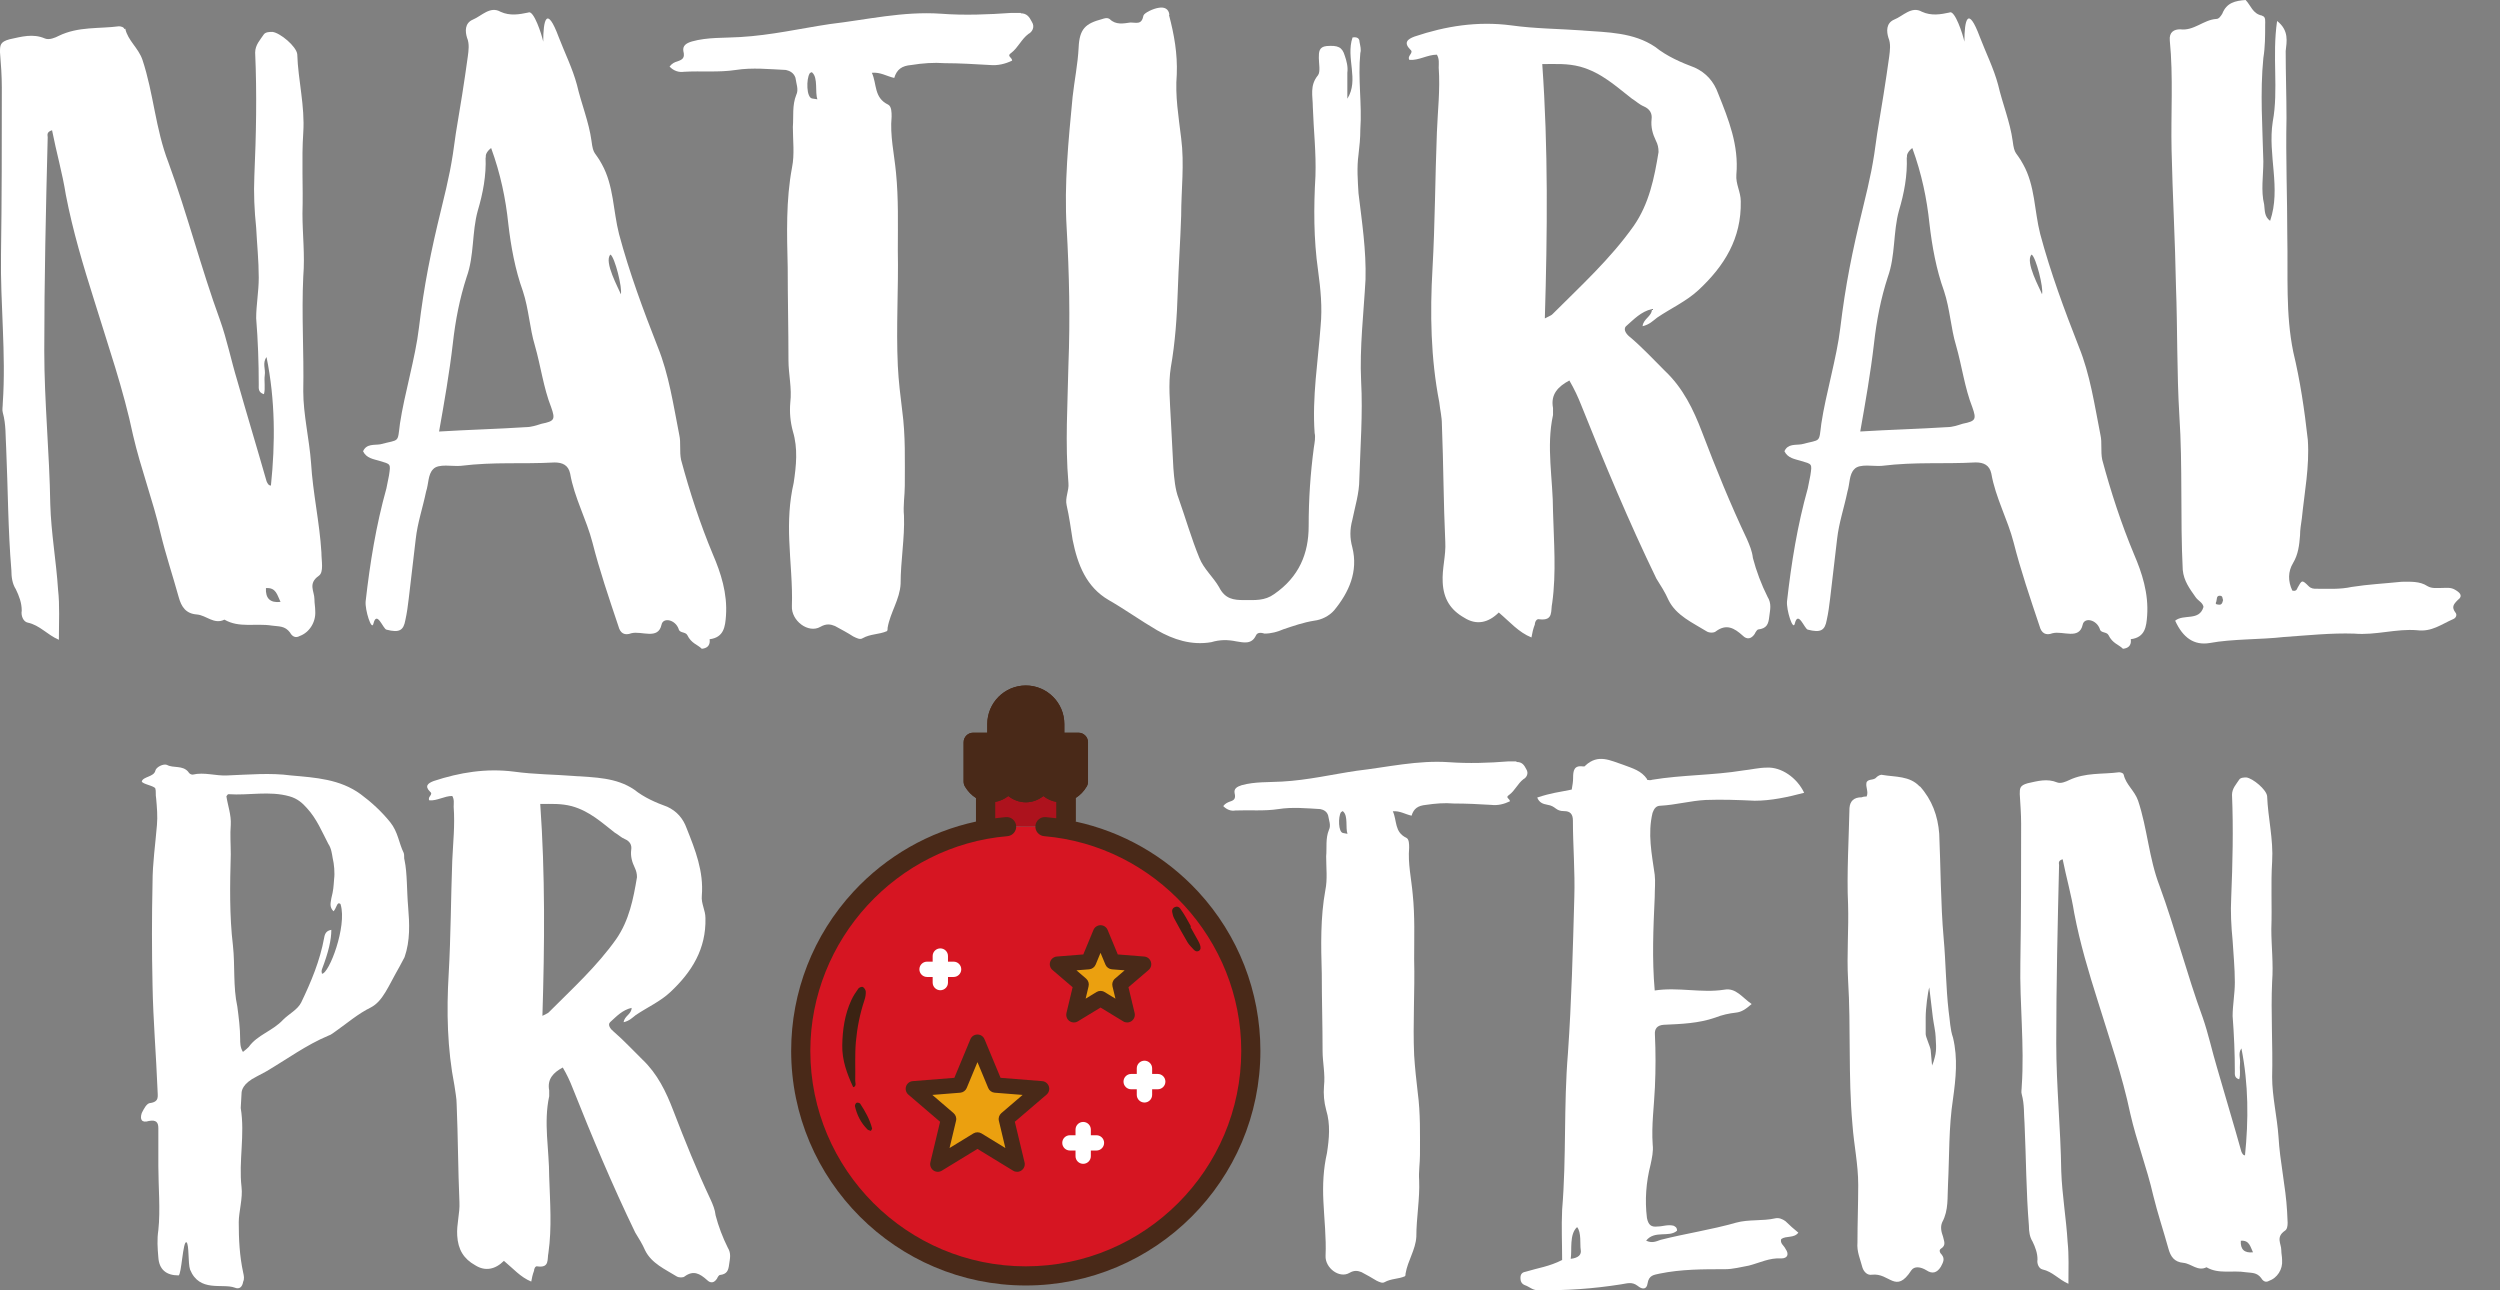 <svg width="62" height="32" viewBox="0 0 62 32" fill="none" xmlns="http://www.w3.org/2000/svg">
<rect x="0" y="0" width="62" height="32" fill="#808080" stroke="none"/>
<path d="M3.107 0.712C3.172 1.009 3.429 1.182 3.533 1.484C3.81 2.315 3.854 3.196 4.176 4.027C4.646 5.308 4.987 6.654 5.457 7.94C5.631 8.43 5.734 8.945 5.883 9.435C6.12 10.271 6.373 11.102 6.61 11.933C6.63 11.978 6.655 12.042 6.719 12.042C6.828 10.993 6.828 9.925 6.61 8.856C6.501 9.004 6.59 9.153 6.566 9.306C6.546 9.454 6.586 9.628 6.546 9.776C6.398 9.732 6.417 9.628 6.417 9.539C6.417 9.004 6.398 8.45 6.353 7.891C6.353 7.569 6.417 7.228 6.417 6.887C6.417 6.461 6.373 6.05 6.353 5.645C6.308 5.219 6.289 4.789 6.308 4.363C6.353 3.339 6.373 2.335 6.328 1.305C6.328 1.112 6.457 0.984 6.541 0.855C6.586 0.791 6.689 0.791 6.754 0.791C6.947 0.811 7.352 1.152 7.372 1.345C7.392 1.988 7.565 2.627 7.521 3.29C7.476 3.953 7.521 4.616 7.501 5.298C7.501 5.813 7.565 6.323 7.521 6.857C7.476 7.797 7.54 8.737 7.521 9.702C7.521 10.281 7.669 10.879 7.714 11.478C7.758 12.225 7.926 12.953 7.971 13.7C7.971 13.912 8.035 14.19 7.907 14.279C7.63 14.472 7.798 14.665 7.798 14.857C7.798 14.966 7.818 15.05 7.818 15.154C7.837 15.431 7.669 15.689 7.432 15.773C7.323 15.837 7.239 15.773 7.194 15.689C7.065 15.515 6.917 15.54 6.744 15.515C6.338 15.451 5.932 15.58 5.566 15.367C5.309 15.496 5.116 15.258 4.883 15.239C4.606 15.219 4.498 15.046 4.433 14.813C4.285 14.279 4.112 13.764 3.983 13.23C3.79 12.398 3.493 11.627 3.3 10.795C3.063 9.662 2.682 8.574 2.34 7.461C2.063 6.585 1.806 5.729 1.633 4.833C1.549 4.299 1.395 3.765 1.291 3.23C1.143 3.275 1.183 3.359 1.183 3.403C1.138 5.18 1.098 6.931 1.098 8.702C1.098 9.964 1.227 11.226 1.247 12.507C1.267 13.215 1.395 13.917 1.44 14.625C1.484 15.011 1.46 15.417 1.46 15.867C1.163 15.738 0.99 15.506 0.688 15.441C0.579 15.421 0.515 15.268 0.539 15.145C0.539 14.951 0.475 14.783 0.391 14.61C0.307 14.481 0.282 14.313 0.282 14.14C0.198 13.136 0.198 12.131 0.153 11.107C0.134 10.83 0.153 10.528 0.069 10.231C0.049 10.167 0.069 10.083 0.069 9.994C0.153 8.777 0.005 7.535 0.025 6.318C0.045 4.927 0.045 3.562 0.045 2.171C0.045 1.894 0.025 1.592 0 1.296C0 1.122 -2.21184e-07 1.038 0.237 0.974C0.534 0.91 0.816 0.826 1.113 0.954C1.222 0.999 1.371 0.934 1.455 0.89C1.944 0.652 2.459 0.717 2.949 0.652C2.993 0.652 3.078 0.672 3.078 0.717L3.107 0.712ZM6.957 14.927C6.872 14.754 6.848 14.566 6.595 14.585C6.582 14.843 6.703 14.956 6.957 14.927Z" fill="white"/>
<path d="M13.111 0.307C13.239 0.262 13.432 0.841 13.472 1.034C13.472 0.5 13.556 0.114 13.858 0.925C14.006 1.311 14.199 1.697 14.308 2.103C14.417 2.573 14.605 3.023 14.669 3.493C14.714 3.854 14.753 3.75 14.926 4.072C15.223 4.606 15.204 5.225 15.352 5.804C15.609 6.764 15.951 7.684 16.312 8.604C16.589 9.287 16.698 10.034 16.846 10.786C16.891 10.979 16.846 11.192 16.891 11.405C17.104 12.196 17.361 12.988 17.682 13.755C17.875 14.205 18.044 14.715 18.004 15.274C17.984 15.531 17.959 15.808 17.598 15.853C17.598 15.873 17.643 16.066 17.405 16.09C17.296 15.981 17.148 15.962 17.044 15.749C17 15.665 16.851 15.704 16.831 15.6C16.747 15.363 16.445 15.303 16.406 15.492C16.322 15.877 15.916 15.64 15.659 15.704C15.486 15.769 15.382 15.704 15.337 15.531C15.1 14.824 14.867 14.141 14.694 13.458C14.545 12.879 14.244 12.345 14.14 11.746C14.095 11.533 13.947 11.469 13.754 11.469C12.923 11.514 12.279 11.449 11.423 11.553C11.23 11.573 10.869 11.489 10.741 11.637C10.612 11.766 10.632 11.998 10.567 12.191C10.483 12.597 10.355 12.963 10.31 13.369L10.137 14.843C10.117 15.017 10.092 15.204 10.053 15.378C10.008 15.635 9.904 15.699 9.583 15.615C9.499 15.595 9.345 15.125 9.261 15.467C9.217 15.66 9.048 15.125 9.068 14.913C9.177 13.953 9.326 13.033 9.583 12.112L9.647 11.791C9.692 11.494 9.692 11.514 9.41 11.429C9.261 11.385 9.088 11.365 9.004 11.192C9.088 10.999 9.281 11.043 9.429 11.019C9.919 10.89 9.855 10.999 9.919 10.504C10.028 9.777 10.305 8.857 10.389 8.134C10.518 7.065 10.686 6.234 10.943 5.185C11.136 4.394 11.201 4.097 11.305 3.305C11.414 2.662 11.517 2.024 11.601 1.405C11.621 1.257 11.646 1.084 11.582 0.935C11.537 0.787 11.517 0.574 11.73 0.485C11.943 0.396 12.156 0.143 12.413 0.292C12.65 0.401 12.883 0.356 13.096 0.312L13.111 0.307ZM12.042 3.899C12.062 4.349 11.977 4.794 11.849 5.225C11.7 5.759 11.765 6.338 11.572 6.872C11.399 7.407 11.295 7.941 11.23 8.52C11.146 9.247 11.018 9.975 10.889 10.702C11.597 10.658 12.364 10.638 13.046 10.593C13.175 10.593 13.303 10.549 13.432 10.509C13.754 10.445 13.774 10.4 13.67 10.103C13.477 9.614 13.412 9.079 13.264 8.565C13.135 8.139 13.116 7.669 12.967 7.219C12.774 6.684 12.67 6.106 12.606 5.551C12.542 4.933 12.413 4.309 12.18 3.671C12.072 3.755 12.032 3.844 12.052 3.909L12.042 3.899ZM15.396 7.298C15.441 7.15 15.248 6.378 15.139 6.313C14.966 6.487 15.352 7.169 15.396 7.298Z" fill="white"/>
<path d="M25.314 0.33C25.462 0.33 25.526 0.414 25.591 0.543C25.675 0.672 25.591 0.8 25.507 0.84C25.333 0.968 25.249 1.181 25.081 1.31C24.952 1.394 25.101 1.419 25.101 1.503C24.928 1.587 24.74 1.631 24.547 1.612C24.186 1.592 23.8 1.567 23.433 1.567C23.156 1.547 22.879 1.567 22.602 1.612C22.365 1.631 22.241 1.721 22.177 1.933C21.984 1.889 21.835 1.785 21.622 1.805C21.751 2.082 21.667 2.423 22.028 2.596C22.112 2.641 22.112 2.789 22.112 2.893C22.068 3.363 22.177 3.813 22.221 4.284C22.285 4.927 22.266 5.565 22.266 6.208C22.285 7.168 22.221 8.108 22.266 9.073C22.285 9.459 22.33 9.82 22.375 10.186C22.459 10.805 22.439 11.428 22.439 12.047C22.439 12.284 22.394 12.536 22.419 12.794C22.439 13.348 22.335 13.907 22.335 14.481C22.315 14.867 22.078 15.188 22.013 15.569C22.013 15.614 22.013 15.634 21.994 15.653C21.801 15.738 21.588 15.718 21.395 15.827C21.331 15.871 21.247 15.827 21.157 15.782C21.029 15.698 20.861 15.609 20.707 15.525C20.598 15.48 20.494 15.461 20.346 15.545C20.049 15.718 19.619 15.396 19.639 15.03C19.658 14.496 19.594 13.942 19.574 13.407C19.554 12.917 19.574 12.447 19.683 11.977C19.747 11.552 19.792 11.121 19.663 10.696C19.599 10.458 19.579 10.226 19.599 9.988C19.643 9.627 19.554 9.281 19.554 8.939C19.554 8.168 19.535 7.401 19.535 6.629C19.515 5.798 19.49 4.961 19.643 4.15C19.708 3.828 19.663 3.487 19.663 3.146C19.683 2.888 19.643 2.611 19.747 2.354C19.812 2.225 19.747 2.077 19.727 1.928C19.683 1.8 19.579 1.755 19.49 1.735C19.084 1.716 18.659 1.671 18.248 1.735C17.823 1.8 17.392 1.755 16.967 1.78C16.838 1.8 16.709 1.76 16.605 1.651C16.67 1.567 16.734 1.542 16.798 1.523C16.927 1.478 16.991 1.439 16.947 1.265C16.927 1.137 17.011 1.072 17.16 1.028C17.546 0.919 17.971 0.944 18.357 0.919C19.129 0.874 19.851 0.706 20.579 0.597C21.499 0.489 22.394 0.276 23.334 0.34C23.913 0.385 24.512 0.36 25.086 0.32H25.323L25.314 0.33ZM20.079 1.824C19.995 1.953 19.995 2.423 20.143 2.443L20.272 2.463C20.207 2.29 20.292 1.928 20.143 1.8C20.143 1.78 20.099 1.8 20.079 1.819V1.824Z" fill="white"/>
<path d="M28.991 0.37C29.12 0.86 29.204 1.33 29.184 1.845C29.14 2.379 29.229 2.894 29.293 3.428C29.377 4.071 29.293 4.71 29.293 5.353C29.273 5.971 29.229 6.595 29.209 7.213C29.189 7.856 29.145 8.495 29.036 9.113C28.971 9.519 29.016 9.969 29.036 10.395L29.1 11.612C29.12 11.869 29.145 12.146 29.229 12.359C29.402 12.849 29.55 13.363 29.743 13.833C29.852 14.11 30.084 14.303 30.233 14.561C30.381 14.857 30.594 14.882 30.852 14.882C31.128 14.882 31.366 14.902 31.599 14.734C32.217 14.308 32.455 13.729 32.455 13.047C32.455 12.364 32.499 11.74 32.583 11.102C32.603 10.973 32.628 10.845 32.603 10.741C32.539 9.845 32.687 8.965 32.751 8.089C32.796 7.619 32.751 7.169 32.687 6.699C32.578 5.932 32.578 5.14 32.623 4.368C32.643 3.789 32.578 3.235 32.558 2.656C32.558 2.379 32.474 2.122 32.687 1.865C32.751 1.78 32.707 1.568 32.707 1.439C32.707 1.291 32.707 1.162 32.9 1.142C33.177 1.122 33.286 1.162 33.35 1.38C33.395 1.508 33.434 1.657 33.414 1.805V2.448C33.711 1.978 33.37 1.444 33.543 0.929C33.652 0.91 33.716 0.949 33.716 1.038C33.736 1.147 33.761 1.231 33.736 1.315C33.672 1.959 33.781 2.577 33.736 3.215C33.736 3.428 33.716 3.621 33.691 3.834C33.647 4.155 33.672 4.477 33.691 4.794C33.776 5.501 33.884 6.204 33.865 6.931C33.82 7.762 33.716 8.618 33.756 9.454C33.8 10.266 33.736 11.077 33.711 11.889C33.711 12.23 33.602 12.572 33.538 12.893C33.474 13.131 33.474 13.344 33.538 13.576C33.687 14.175 33.454 14.689 33.088 15.135C32.959 15.283 32.766 15.372 32.598 15.392C32.321 15.436 32.084 15.521 31.831 15.605C31.683 15.669 31.529 15.713 31.361 15.713C31.297 15.694 31.188 15.669 31.148 15.758C31.04 15.995 30.827 15.931 30.659 15.906C30.446 15.862 30.253 15.862 30.04 15.926C29.55 16.01 29.1 15.862 28.694 15.629C28.288 15.392 27.903 15.115 27.497 14.882C26.943 14.561 26.725 14.007 26.601 13.388C26.557 13.111 26.517 12.809 26.453 12.532C26.408 12.339 26.517 12.171 26.497 11.978C26.413 10.993 26.478 10.033 26.497 9.049C26.542 7.916 26.517 6.783 26.453 5.65C26.389 4.561 26.497 3.492 26.601 2.399C26.646 1.993 26.73 1.587 26.75 1.182C26.77 0.712 26.923 0.583 27.329 0.474C27.393 0.454 27.457 0.43 27.522 0.474C27.67 0.623 27.863 0.583 28.036 0.558C28.185 0.558 28.313 0.623 28.358 0.385C28.378 0.321 28.595 0.212 28.744 0.192C28.872 0.172 28.981 0.212 29.001 0.365L28.991 0.37Z" fill="white"/>
<path d="M39.252 0.757C39.87 0.802 40.514 0.802 41.048 1.163C41.345 1.401 41.691 1.549 42.033 1.678C42.31 1.806 42.503 2.019 42.611 2.321C42.869 2.964 43.126 3.602 43.062 4.33C43.042 4.567 43.171 4.755 43.171 4.993C43.19 5.913 42.765 6.596 42.122 7.194C41.825 7.471 41.439 7.645 41.097 7.877C40.989 7.961 40.904 8.05 40.736 8.09C40.756 7.897 40.969 7.852 40.969 7.664C40.692 7.729 40.519 7.922 40.326 8.09C40.242 8.174 40.345 8.303 40.434 8.367C40.736 8.624 41.013 8.921 41.29 9.198C41.741 9.624 41.998 10.158 42.211 10.717C42.552 11.613 42.918 12.513 43.324 13.369C43.388 13.518 43.453 13.666 43.472 13.839C43.556 14.161 43.685 14.502 43.834 14.799C43.942 14.972 43.898 15.121 43.878 15.289C43.858 15.482 43.814 15.586 43.601 15.611C43.581 15.611 43.537 15.675 43.517 15.72C43.433 15.848 43.324 15.868 43.22 15.764C43.007 15.571 42.814 15.467 42.557 15.655C42.513 15.7 42.384 15.7 42.32 15.655C41.978 15.442 41.572 15.269 41.38 14.883C41.295 14.69 41.187 14.522 41.078 14.349C40.395 12.939 39.796 11.504 39.217 10.054C39.133 9.841 39.044 9.649 38.92 9.436C38.643 9.584 38.45 9.777 38.515 10.119V10.292C38.342 11.083 38.515 11.875 38.515 12.687C38.535 13.434 38.599 14.206 38.495 14.953C38.45 15.146 38.539 15.403 38.173 15.358C38.109 15.338 38.064 15.423 38.064 15.487C38.02 15.596 38 15.7 37.98 15.809C37.659 15.68 37.446 15.423 37.169 15.19C36.912 15.447 36.615 15.512 36.313 15.319C35.971 15.126 35.798 14.849 35.779 14.443C35.759 14.101 35.863 13.78 35.843 13.438C35.798 12.479 35.798 11.494 35.759 10.529C35.759 10.336 35.714 10.168 35.694 9.975C35.482 8.887 35.462 7.773 35.526 6.66C35.59 5.527 35.59 4.414 35.635 3.281C35.655 2.746 35.719 2.232 35.68 1.678C35.68 1.569 35.699 1.465 35.635 1.356C35.398 1.356 35.185 1.504 34.952 1.485C34.888 1.376 35.081 1.311 34.972 1.227C34.804 1.054 34.908 0.97 35.081 0.906C35.848 0.648 36.639 0.52 37.476 0.629C38.074 0.713 38.673 0.713 39.272 0.757H39.252ZM38.312 7.897C38.441 7.833 38.485 7.813 38.505 7.788C39.212 7.081 39.935 6.423 40.514 5.606C40.9 5.052 41.028 4.409 41.132 3.771C41.132 3.662 41.112 3.578 41.068 3.493C40.984 3.32 40.939 3.152 40.959 2.959C40.979 2.811 40.914 2.702 40.766 2.638C40.657 2.593 40.573 2.509 40.469 2.445C40.083 2.148 39.722 1.801 39.188 1.653C38.866 1.569 38.589 1.589 38.248 1.589C38.396 3.681 38.376 5.755 38.312 7.892V7.897Z" fill="white"/>
<path d="M48.356 0.306C48.484 0.262 48.677 0.841 48.717 1.034C48.717 0.499 48.801 0.113 49.103 0.925C49.251 1.311 49.444 1.696 49.553 2.102C49.662 2.572 49.85 3.023 49.914 3.493C49.959 3.854 49.998 3.75 50.172 4.071C50.473 4.606 50.449 5.224 50.597 5.803C50.854 6.763 51.196 7.683 51.557 8.604C51.834 9.286 51.943 10.034 52.091 10.786C52.136 10.979 52.091 11.191 52.136 11.404C52.349 12.196 52.606 12.987 52.927 13.754C53.12 14.204 53.289 14.714 53.249 15.273C53.229 15.53 53.205 15.808 52.843 15.852C52.843 15.872 52.888 16.065 52.65 16.09C52.541 15.981 52.393 15.961 52.289 15.748C52.245 15.664 52.096 15.704 52.076 15.6C51.992 15.362 51.691 15.303 51.651 15.491C51.567 15.877 51.161 15.639 50.904 15.704C50.736 15.768 50.627 15.704 50.582 15.531C50.345 14.823 50.112 14.14 49.939 13.457C49.791 12.879 49.489 12.344 49.385 11.745C49.34 11.533 49.192 11.468 48.999 11.468C48.163 11.513 47.524 11.449 46.668 11.553C46.475 11.572 46.114 11.488 45.986 11.637C45.857 11.765 45.877 11.998 45.817 12.191C45.733 12.597 45.605 12.963 45.56 13.368L45.387 14.843C45.367 15.016 45.342 15.204 45.303 15.377C45.258 15.634 45.154 15.699 44.833 15.615C44.749 15.595 44.595 15.125 44.511 15.466C44.467 15.659 44.298 15.125 44.318 14.912C44.427 13.952 44.575 13.032 44.833 12.112L44.897 11.79C44.942 11.493 44.942 11.513 44.66 11.429C44.511 11.384 44.338 11.364 44.254 11.191C44.338 10.998 44.531 11.043 44.679 11.018C45.169 10.889 45.105 10.998 45.169 10.504C45.278 9.776 45.555 8.856 45.639 8.134C45.768 7.065 45.936 6.234 46.193 5.185C46.386 4.393 46.451 4.096 46.555 3.305C46.663 2.661 46.767 2.023 46.852 1.405C46.871 1.256 46.896 1.083 46.832 0.935C46.787 0.786 46.767 0.573 46.98 0.484C47.193 0.4 47.406 0.143 47.663 0.291C47.9 0.4 48.133 0.356 48.346 0.311L48.356 0.306ZM47.287 3.898C47.307 4.349 47.223 4.794 47.094 5.224C46.946 5.759 47.01 6.338 46.817 6.872C46.644 7.406 46.54 7.941 46.475 8.52C46.391 9.247 46.263 9.974 46.134 10.701C46.842 10.657 47.608 10.637 48.291 10.593C48.42 10.593 48.549 10.548 48.677 10.508C48.999 10.444 49.019 10.4 48.915 10.103C48.722 9.613 48.657 9.079 48.509 8.564C48.38 8.139 48.361 7.668 48.212 7.218C48.019 6.684 47.915 6.105 47.851 5.551C47.787 4.932 47.658 4.309 47.425 3.671C47.317 3.755 47.277 3.844 47.297 3.908L47.287 3.898ZM50.642 7.297C50.686 7.149 50.493 6.377 50.384 6.313C50.211 6.486 50.597 7.169 50.642 7.297Z" fill="white"/>
<path d="M56.111 0.396C56.195 0.416 56.176 0.544 56.176 0.609C56.176 0.886 56.176 1.163 56.131 1.44C56.047 2.296 56.111 3.152 56.131 4.003C56.131 4.364 56.067 4.73 56.151 5.071C56.171 5.22 56.151 5.368 56.299 5.477C56.576 4.666 56.235 3.854 56.364 3.018C56.512 2.227 56.344 1.395 56.472 0.52C56.774 0.757 56.71 1.034 56.685 1.267C56.685 1.821 56.705 2.38 56.705 2.934C56.685 3.919 56.725 4.879 56.725 5.863C56.745 6.823 56.68 7.788 56.873 8.728C57.047 9.455 57.15 10.158 57.234 10.91C57.279 11.573 57.15 12.211 57.086 12.854C57.066 13.003 57.041 13.132 57.041 13.28C57.022 13.517 56.997 13.75 56.868 13.963C56.74 14.175 56.74 14.413 56.849 14.646C56.913 14.665 56.957 14.646 56.977 14.581C57.086 14.388 57.086 14.368 57.254 14.537C57.319 14.601 57.383 14.601 57.447 14.601C57.724 14.601 58.026 14.621 58.323 14.556C58.729 14.492 59.134 14.472 59.56 14.428C59.773 14.428 60.01 14.408 60.203 14.537C60.312 14.601 60.441 14.581 60.564 14.581C60.673 14.581 60.777 14.561 60.886 14.626C60.995 14.69 61.099 14.774 60.95 14.883C60.841 14.992 60.802 15.056 60.886 15.18C60.95 15.244 60.906 15.328 60.841 15.353C60.545 15.482 60.307 15.675 59.946 15.63C59.431 15.586 58.922 15.759 58.387 15.714C57.808 15.694 57.21 15.759 56.636 15.798C56.082 15.863 55.354 15.843 54.8 15.947C54.414 16.011 54.137 15.818 53.944 15.393C54.157 15.219 54.543 15.412 54.647 15.051C54.627 14.942 54.518 14.903 54.454 14.814C54.305 14.601 54.157 14.408 54.132 14.131C54.068 12.849 54.132 11.568 54.048 10.306C53.984 9.238 54.004 8.169 53.964 7.1C53.944 5.967 53.88 4.854 53.855 3.721C53.835 2.825 53.9 1.905 53.811 1.004C53.791 0.792 53.919 0.727 54.068 0.727C54.409 0.772 54.647 0.49 54.964 0.47C55.028 0.47 55.072 0.406 55.112 0.341C55.221 0.064 55.434 0.02 55.691 0C55.819 0.129 55.864 0.341 56.096 0.386L56.111 0.396ZM54.959 14.928C54.939 14.972 54.959 14.992 55.003 14.992C55.087 15.012 55.112 14.972 55.132 14.883C55.112 14.838 55.132 14.774 55.048 14.774C54.964 14.774 54.983 14.858 54.964 14.923L54.959 14.928Z" fill="white"/>
<path d="M4.669 19.142C4.689 19.176 4.724 19.211 4.778 19.211C5.065 19.142 5.347 19.246 5.634 19.231C6.168 19.211 6.703 19.162 7.217 19.231C7.821 19.285 8.429 19.32 8.944 19.696C9.211 19.894 9.459 20.121 9.676 20.389C9.874 20.636 9.889 20.903 10.013 21.155C10.033 21.21 10.013 21.279 10.033 21.334C10.102 21.655 10.087 22.101 10.122 22.491C10.156 22.902 10.176 23.328 10.033 23.738L9.909 23.971C9.622 24.471 9.498 24.827 9.196 24.985C8.875 25.143 8.608 25.376 8.326 25.574C8.271 25.608 8.217 25.663 8.147 25.683C7.593 25.915 7.113 26.271 6.599 26.573L6.366 26.697C6.01 26.875 5.99 27.053 5.99 27.123L5.97 27.479C6.079 28.137 5.916 28.795 5.99 29.438C6.025 29.705 5.921 30.062 5.921 30.309C5.921 30.735 5.941 31.145 6.03 31.556C6.05 31.645 6.064 31.714 6.03 31.788C6.01 31.912 5.941 31.986 5.817 31.932C5.515 31.823 4.946 32.056 4.714 31.486C4.659 31.328 4.694 30.863 4.625 30.809C4.536 30.754 4.501 31.63 4.427 31.63C4.125 31.63 3.947 31.486 3.927 31.185C3.907 30.952 3.892 30.739 3.927 30.507C3.981 30.007 3.927 29.418 3.927 28.924V27.979C3.927 27.835 3.873 27.766 3.694 27.8C3.516 27.855 3.462 27.766 3.516 27.602C3.571 27.494 3.64 27.355 3.729 27.355C3.962 27.32 3.907 27.177 3.907 27.034C3.873 26.163 3.798 25.307 3.783 24.436C3.764 23.58 3.764 22.744 3.783 21.888C3.783 21.408 3.853 20.943 3.892 20.463C3.912 20.25 3.892 20.017 3.873 19.805C3.853 19.696 3.873 19.627 3.853 19.557C3.833 19.488 3.531 19.448 3.516 19.379C3.551 19.256 3.818 19.27 3.853 19.112C3.873 19.023 4.051 18.934 4.14 18.969C4.298 19.058 4.531 18.969 4.674 19.147L4.669 19.142ZM5.614 19.745C5.649 19.978 5.738 20.21 5.723 20.458C5.703 20.69 5.723 20.938 5.723 21.19C5.703 21.937 5.688 22.704 5.777 23.451C5.832 23.951 5.777 24.466 5.886 24.965C5.921 25.233 5.956 25.5 5.956 25.767C5.956 25.856 5.956 25.98 6.025 26.088C6.094 26.034 6.134 25.999 6.168 25.965C6.381 25.663 6.757 25.574 7.024 25.287C7.168 25.143 7.381 25.04 7.47 24.861C7.717 24.347 7.935 23.827 8.039 23.258C8.058 23.135 8.108 23.08 8.217 23.06C8.217 23.308 8.147 23.615 7.984 24.04C7.964 24.109 7.984 24.109 7.984 24.149C8.162 24.149 8.608 22.971 8.449 22.437C8.449 22.417 8.429 22.402 8.395 22.402C8.34 22.437 8.34 22.526 8.271 22.6C8.162 22.491 8.202 22.387 8.217 22.279C8.271 22.066 8.271 21.992 8.286 21.799C8.306 21.655 8.286 21.423 8.251 21.284C8.232 21.175 8.217 21.037 8.142 20.928C7.984 20.626 7.856 20.305 7.608 20.037C7.499 19.914 7.376 19.805 7.183 19.75C6.683 19.607 6.168 19.731 5.669 19.696C5.649 19.696 5.634 19.716 5.614 19.75V19.745Z" fill="white"/>
<path d="M14.234 19.245C14.748 19.28 15.283 19.28 15.728 19.582C15.976 19.78 16.263 19.904 16.549 20.008C16.782 20.116 16.94 20.294 17.029 20.542C17.242 21.076 17.455 21.611 17.405 22.214C17.386 22.412 17.495 22.57 17.495 22.768C17.514 23.535 17.158 24.104 16.624 24.604C16.376 24.837 16.055 24.98 15.768 25.173C15.679 25.242 15.61 25.317 15.466 25.351C15.486 25.193 15.664 25.153 15.664 24.995C15.431 25.049 15.288 25.208 15.13 25.351C15.06 25.42 15.149 25.529 15.219 25.584C15.466 25.796 15.698 26.049 15.931 26.276C16.307 26.633 16.52 27.078 16.698 27.543C16.985 28.29 17.287 29.037 17.623 29.75C17.678 29.873 17.732 29.997 17.747 30.141C17.816 30.408 17.925 30.695 18.049 30.942C18.138 31.086 18.103 31.209 18.083 31.353C18.064 31.511 18.029 31.6 17.851 31.62C17.831 31.62 17.796 31.674 17.782 31.709C17.712 31.818 17.623 31.833 17.534 31.744C17.356 31.585 17.198 31.496 16.98 31.655C16.945 31.689 16.837 31.689 16.782 31.655C16.495 31.477 16.159 31.333 16 31.011C15.931 30.853 15.842 30.71 15.753 30.566C15.184 29.389 14.684 28.196 14.204 26.989C14.135 26.811 14.061 26.652 13.957 26.474C13.724 26.598 13.566 26.761 13.62 27.043V27.187C13.477 27.845 13.62 28.503 13.62 29.181C13.64 29.804 13.69 30.447 13.601 31.071C13.566 31.229 13.635 31.447 13.334 31.407C13.279 31.387 13.244 31.462 13.244 31.516C13.21 31.605 13.19 31.694 13.175 31.783C12.908 31.674 12.73 31.462 12.497 31.269C12.284 31.482 12.032 31.536 11.785 31.378C11.498 31.219 11.359 30.987 11.339 30.645C11.32 30.358 11.409 30.091 11.394 29.809C11.359 29.008 11.359 28.186 11.325 27.385C11.325 27.226 11.29 27.083 11.27 26.92C11.092 26.009 11.072 25.084 11.127 24.159C11.181 23.214 11.181 22.288 11.216 21.343C11.236 20.898 11.285 20.473 11.251 20.008C11.251 19.919 11.27 19.829 11.216 19.74C11.018 19.74 10.84 19.864 10.647 19.849C10.592 19.76 10.756 19.706 10.667 19.636C10.523 19.493 10.612 19.424 10.756 19.369C11.399 19.157 12.057 19.048 12.75 19.137C13.249 19.206 13.749 19.206 14.244 19.245H14.234ZM13.452 25.193C13.561 25.138 13.596 25.123 13.611 25.104C14.199 24.515 14.803 23.966 15.283 23.288C15.604 22.823 15.708 22.288 15.797 21.754C15.797 21.665 15.778 21.596 15.743 21.521C15.674 21.378 15.634 21.235 15.654 21.076C15.674 20.953 15.619 20.863 15.496 20.809C15.407 20.774 15.337 20.7 15.248 20.651C14.927 20.403 14.625 20.116 14.18 19.993C13.912 19.923 13.68 19.938 13.398 19.938C13.521 21.685 13.507 23.412 13.452 25.193Z" fill="white"/>
<path d="M37.619 18.898C37.743 18.898 37.797 18.967 37.852 19.076C37.921 19.185 37.852 19.288 37.782 19.323C37.639 19.432 37.57 19.61 37.426 19.714C37.317 19.783 37.446 19.803 37.446 19.872C37.302 19.942 37.144 19.981 36.981 19.961C36.679 19.942 36.357 19.927 36.056 19.927C35.823 19.907 35.59 19.927 35.363 19.961C35.165 19.981 35.061 20.05 35.007 20.229C34.848 20.194 34.72 20.105 34.542 20.12C34.65 20.352 34.576 20.634 34.878 20.778C34.947 20.812 34.947 20.936 34.947 21.025C34.913 21.416 35.002 21.792 35.036 22.183C35.091 22.717 35.071 23.252 35.071 23.786C35.091 24.588 35.036 25.369 35.071 26.171C35.091 26.492 35.125 26.794 35.16 27.096C35.229 27.611 35.215 28.13 35.215 28.645C35.215 28.843 35.18 29.055 35.195 29.268C35.215 29.733 35.125 30.194 35.125 30.673C35.106 30.995 34.913 31.262 34.858 31.584C34.858 31.618 34.858 31.638 34.838 31.653C34.68 31.722 34.502 31.707 34.339 31.797C34.284 31.831 34.215 31.797 34.141 31.762C34.032 31.693 33.893 31.618 33.765 31.549C33.676 31.515 33.587 31.495 33.463 31.569C33.216 31.712 32.859 31.445 32.874 31.143C32.894 30.698 32.84 30.233 32.82 29.788C32.8 29.377 32.82 28.986 32.909 28.595C32.963 28.239 32.998 27.883 32.889 27.527C32.835 27.329 32.82 27.136 32.835 26.938C32.869 26.636 32.8 26.349 32.8 26.067C32.8 25.424 32.78 24.785 32.78 24.142C32.76 23.45 32.745 22.752 32.869 22.074C32.924 21.807 32.889 21.52 32.889 21.238C32.909 21.025 32.869 20.793 32.958 20.58C33.013 20.471 32.958 20.347 32.938 20.224C32.904 20.115 32.815 20.08 32.741 20.065C32.404 20.046 32.048 20.011 31.706 20.065C31.35 20.12 30.994 20.085 30.638 20.1C30.529 20.12 30.425 20.08 30.336 19.991C30.39 19.922 30.445 19.902 30.494 19.882C30.603 19.848 30.653 19.813 30.618 19.669C30.598 19.561 30.672 19.511 30.796 19.472C31.118 19.383 31.474 19.402 31.796 19.383C32.434 19.348 33.042 19.204 33.646 19.115C34.413 19.026 35.16 18.848 35.942 18.903C36.422 18.937 36.922 18.922 37.401 18.883H37.599L37.619 18.898ZM33.255 20.145C33.186 20.253 33.186 20.644 33.31 20.659L33.418 20.679C33.364 20.535 33.438 20.234 33.31 20.125C33.31 20.105 33.275 20.125 33.255 20.145Z" fill="white"/>
<path d="M40.844 19.339C40.844 19.339 40.933 19.359 40.968 19.339C41.715 19.215 42.482 19.23 43.229 19.107C43.427 19.087 43.62 19.037 43.818 19.037C44.174 19.017 44.565 19.285 44.743 19.661C44.332 19.77 43.922 19.858 43.516 19.858C43.105 19.839 42.714 19.824 42.303 19.839C41.928 19.858 41.556 19.962 41.18 19.982C41.072 19.982 41.022 20.052 40.983 20.16C40.859 20.675 40.963 21.175 41.037 21.694C41.057 21.872 41.037 22.05 41.037 22.248C41.002 23.015 40.968 23.782 41.037 24.564C41.626 24.475 42.195 24.633 42.764 24.544C43.051 24.49 43.209 24.742 43.441 24.9C43.298 25.024 43.194 25.098 43.051 25.113C42.873 25.133 42.714 25.168 42.536 25.237C42.125 25.38 41.7 25.395 41.255 25.415C41.1 25.428 41.029 25.511 41.042 25.662C41.062 26.088 41.062 26.518 41.042 26.964C41.022 27.429 40.953 27.909 40.987 28.389C41.007 28.547 40.968 28.725 40.933 28.888C40.824 29.314 40.789 29.759 40.844 30.204C40.879 30.383 40.953 30.437 41.111 30.417C41.235 30.417 41.358 30.363 41.502 30.397C41.537 30.417 41.591 30.432 41.591 30.521C41.393 30.699 41.037 30.501 40.824 30.768C40.968 30.838 41.072 30.788 41.18 30.749C41.804 30.59 42.427 30.501 43.051 30.323C43.372 30.234 43.709 30.288 44.03 30.214C44.119 30.195 44.208 30.234 44.278 30.284C44.387 30.392 44.49 30.481 44.599 30.57C44.49 30.714 44.297 30.64 44.174 30.729C44.139 30.838 44.243 30.887 44.283 30.976C44.372 31.1 44.337 31.209 44.174 31.209C43.887 31.189 43.639 31.318 43.372 31.387C43.174 31.422 42.981 31.476 42.783 31.476C42.229 31.476 41.695 31.476 41.161 31.585C41.017 31.619 40.893 31.619 40.859 31.832C40.839 31.976 40.735 31.991 40.611 31.887C40.468 31.778 40.344 31.832 40.201 31.852C39.508 31.961 38.83 32.01 38.118 31.995C38.009 31.995 37.92 31.906 37.816 31.872C37.727 31.837 37.707 31.763 37.707 31.694C37.707 31.585 37.761 31.55 37.85 31.535C38.138 31.446 38.419 31.412 38.741 31.248C38.741 30.838 38.721 30.427 38.741 30.002C38.85 28.685 38.776 27.439 38.885 26.117C38.974 24.836 39.008 23.535 39.043 22.253C39.063 21.61 39.008 20.972 39.008 20.348C39.008 20.19 38.939 20.116 38.795 20.116C38.563 20.116 38.598 19.992 38.37 19.957C38.261 19.938 38.172 19.903 38.123 19.779C38.499 19.656 38.622 19.656 38.979 19.581C38.998 19.473 39.013 19.384 39.013 19.294C39.013 19.116 39.033 18.973 39.261 19.008C39.28 19.008 39.315 19.008 39.315 18.988C39.637 18.686 39.938 18.864 40.26 18.968C40.493 19.057 40.705 19.111 40.849 19.324L40.844 19.339ZM38.954 31.219C39.145 31.196 39.228 31.118 39.201 30.986C39.181 30.862 39.221 30.561 39.112 30.432C38.914 30.61 38.989 31.001 38.954 31.214V31.219Z" fill="white"/>
<path d="M47.613 19.5C47.915 19.837 48.059 20.233 48.093 20.678C48.128 21.46 48.128 22.424 48.202 23.261C48.257 23.864 48.257 24.473 48.326 25.077C48.361 25.309 48.361 25.522 48.435 25.735C48.558 26.249 48.504 26.749 48.435 27.249C48.326 27.961 48.346 28.674 48.311 29.366C48.291 29.688 48.331 30.009 48.167 30.311C48.113 30.435 48.148 30.559 48.187 30.668C48.207 30.776 48.276 30.88 48.133 30.969C48.078 31.004 48.113 31.078 48.153 31.113C48.242 31.222 48.187 31.311 48.133 31.415C48.037 31.57 47.919 31.599 47.777 31.504C47.633 31.415 47.475 31.395 47.401 31.504C47.01 32.107 46.866 31.558 46.421 31.613C46.312 31.632 46.223 31.543 46.188 31.434C46.134 31.222 46.045 31.044 46.065 30.811C46.065 30.331 46.084 29.851 46.084 29.386C46.084 28.872 45.976 28.387 45.941 27.892C45.832 26.68 45.906 25.487 45.832 24.295C45.797 23.671 45.852 23.028 45.832 22.424C45.797 21.692 45.852 20.767 45.867 20.04C45.88 19.862 45.981 19.773 46.169 19.773C46.223 19.753 46.258 19.753 46.292 19.753C46.347 19.629 46.258 19.52 46.292 19.396C46.347 19.307 46.47 19.362 46.54 19.273C46.574 19.238 46.648 19.203 46.683 19.218C47.005 19.273 47.361 19.238 47.608 19.505L47.613 19.5ZM47.846 24.488C47.811 24.597 47.757 25.002 47.757 25.235V25.646C47.757 25.715 47.866 25.947 47.88 26.036L47.915 26.427C47.935 26.358 47.935 26.407 47.984 26.215C48.039 26.017 48.004 25.824 48.004 25.715C48.004 25.606 47.95 25.359 47.935 25.235L47.846 24.488Z" fill="white"/>
<path d="M52.668 19.212C52.722 19.459 52.935 19.603 53.024 19.855C53.256 20.548 53.291 21.28 53.558 21.973C53.949 23.041 54.236 24.165 54.627 25.233C54.77 25.644 54.859 26.069 54.983 26.48C55.181 27.173 55.394 27.87 55.587 28.563C55.607 28.598 55.621 28.652 55.676 28.652C55.765 27.781 55.765 26.891 55.587 26C55.498 26.124 55.567 26.247 55.552 26.376C55.537 26.505 55.572 26.643 55.532 26.767C55.409 26.732 55.424 26.643 55.424 26.569C55.424 26.124 55.404 25.659 55.369 25.199C55.369 24.931 55.424 24.644 55.424 24.362C55.424 24.006 55.389 23.67 55.369 23.328C55.334 22.972 55.315 22.616 55.334 22.26C55.369 21.404 55.389 20.567 55.354 19.711C55.354 19.553 55.463 19.444 55.532 19.335C55.567 19.281 55.656 19.281 55.711 19.281C55.869 19.301 56.21 19.583 56.225 19.746C56.245 20.28 56.383 20.815 56.349 21.369C56.314 21.923 56.349 22.472 56.329 23.041C56.329 23.467 56.383 23.897 56.349 24.343C56.314 25.124 56.369 25.911 56.349 26.713C56.349 27.192 56.472 27.692 56.507 28.192C56.542 28.815 56.685 29.419 56.72 30.043C56.72 30.221 56.774 30.453 56.666 30.522C56.433 30.681 56.576 30.844 56.576 31.002C56.576 31.091 56.596 31.161 56.596 31.25C56.616 31.482 56.472 31.695 56.275 31.764C56.185 31.819 56.116 31.764 56.077 31.695C55.968 31.552 55.844 31.571 55.701 31.552C55.364 31.497 55.023 31.606 54.721 31.428C54.508 31.537 54.345 31.339 54.152 31.319C53.919 31.299 53.83 31.161 53.776 30.963C53.652 30.517 53.509 30.092 53.4 29.647C53.242 28.954 52.989 28.311 52.831 27.618C52.633 26.673 52.316 25.768 52.029 24.837C51.797 24.105 51.584 23.393 51.441 22.645C51.371 22.2 51.243 21.755 51.154 21.31C51.03 21.344 51.065 21.418 51.065 21.453C51.03 22.933 50.995 24.392 50.995 25.872C50.995 26.92 51.104 27.974 51.119 29.043C51.139 29.632 51.243 30.221 51.277 30.804C51.312 31.126 51.297 31.462 51.297 31.838C51.05 31.73 50.906 31.537 50.654 31.482C50.565 31.462 50.51 31.339 50.53 31.235C50.53 31.076 50.476 30.933 50.407 30.79C50.337 30.681 50.317 30.542 50.317 30.399C50.248 29.562 50.248 28.726 50.209 27.87C50.189 27.638 50.209 27.39 50.139 27.138C50.12 27.084 50.139 27.014 50.139 26.94C50.209 25.926 50.085 24.892 50.105 23.878C50.124 22.72 50.124 21.582 50.124 20.424C50.124 20.191 50.105 19.944 50.09 19.692C50.09 19.548 50.09 19.479 50.288 19.424C50.535 19.37 50.768 19.301 51.02 19.405C51.109 19.439 51.233 19.385 51.307 19.35C51.718 19.152 52.143 19.207 52.554 19.152C52.589 19.152 52.663 19.172 52.663 19.207L52.668 19.212ZM55.874 31.057C55.805 30.913 55.785 30.755 55.572 30.77C55.559 30.984 55.659 31.08 55.874 31.057Z" fill="white"/>
<g clip-path="url(#clip0_2016_1763)">
<path d="M31 26.5C31 29.538 28.538 31.5 25.5 31.5C22.462 31.5 20 29.538 20 26.5C20 23.462 21.5 20.5 25.5 20.5C28.538 20.5 31 23.462 31 26.5Z" fill="#D61522"/>
<path d="M29.521 22.986C29.587 23.105 29.655 23.225 29.721 23.344C29.739 23.375 29.753 23.409 29.764 23.444C29.777 23.494 29.786 23.546 29.734 23.58C29.681 23.612 29.637 23.586 29.601 23.547C29.548 23.489 29.489 23.433 29.449 23.366C29.334 23.173 29.228 22.978 29.122 22.781C29.095 22.732 29.079 22.674 29.07 22.617C29.061 22.565 29.082 22.517 29.137 22.495C29.19 22.472 29.238 22.489 29.27 22.533C29.321 22.603 29.366 22.676 29.41 22.75C29.454 22.825 29.494 22.901 29.537 22.977C29.532 22.98 29.526 22.983 29.523 22.985L29.521 22.986Z" fill="#3B2313"/>
<path d="M21.179 26.961C21.179 26.961 21.158 26.959 21.156 26.955C21.005 26.627 20.881 26.294 20.888 25.922C20.895 25.536 20.949 25.161 21.111 24.808C21.158 24.704 21.221 24.608 21.288 24.515C21.307 24.489 21.374 24.464 21.397 24.476C21.433 24.497 21.469 24.55 21.471 24.59C21.475 24.661 21.461 24.734 21.439 24.801C21.327 25.137 21.257 25.486 21.226 25.835C21.198 26.155 21.216 26.481 21.21 26.805C21.21 26.857 21.241 26.919 21.179 26.958L21.179 26.961Z" fill="#3B2313"/>
<path d="M21.601 28.047C21.563 28.033 21.532 28.029 21.514 28.011C21.352 27.85 21.253 27.655 21.203 27.435C21.198 27.41 21.22 27.359 21.243 27.349C21.266 27.338 21.32 27.352 21.334 27.373C21.458 27.563 21.571 27.762 21.628 27.986C21.631 27.997 21.616 28.011 21.599 28.046L21.601 28.047Z" fill="#3B2313"/>
<path d="M26.5 19.5V18.5H26H24.5H24V19.5H26.5Z" fill="#EBA00F"/>
<path d="M26.5 19.5H24.5V20.5H26.5V19.5Z" fill="#AD121D"/>
<path d="M26.658 24.831H27.058L27.858 25.23V24.43L28.258 24.03H27.858L27.458 23.23L27.058 23.631L26.258 24.03L26.658 24.43V24.831Z" fill="#EBA00F"/>
<path d="M23.248 28.672L24.208 28.192L25.168 28.672V27.712L25.648 27.072H25.248H24.848L24.208 26.062L24.048 26.672L22.848 27.072L23.593 27.712L23.248 28.672Z" fill="#EBA00F"/>
<path d="M29.715 22.114C28.896 21.229 27.836 20.626 26.675 20.375V19.79C26.783 19.723 26.877 19.627 26.949 19.506C26.971 19.47 26.982 19.428 26.982 19.385V18.408C26.982 18.277 26.876 18.171 26.745 18.171H26.395V17.956C26.395 17.429 25.966 17 25.44 17C24.913 17 24.484 17.429 24.484 17.956V18.171H24.134C24.003 18.171 23.897 18.277 23.897 18.408V19.385C23.897 19.427 23.909 19.469 23.93 19.506C24.002 19.627 24.096 19.723 24.204 19.79V20.375C23.043 20.626 21.983 21.229 21.165 22.114C20.169 23.192 19.621 24.594 19.621 26.061C19.621 29.27 22.231 31.88 25.44 31.88C28.648 31.88 31.258 29.27 31.258 26.061C31.258 24.594 30.71 23.192 29.715 22.114ZM24.959 17.956C24.959 17.691 25.175 17.475 25.44 17.475C25.705 17.475 25.92 17.691 25.92 17.956V18.171H24.959V17.956ZM24.372 18.646H26.507V19.312C26.451 19.383 26.381 19.422 26.31 19.422C26.223 19.422 26.138 19.364 26.079 19.264C26.036 19.192 25.959 19.148 25.875 19.148C25.791 19.148 25.713 19.192 25.67 19.264C25.611 19.364 25.527 19.422 25.439 19.422C25.352 19.422 25.268 19.364 25.209 19.264C25.166 19.192 25.088 19.148 25.005 19.148C24.921 19.148 24.843 19.192 24.8 19.264C24.741 19.364 24.657 19.422 24.57 19.422C24.498 19.422 24.428 19.383 24.372 19.312V18.646ZM25.44 31.405C22.493 31.405 20.096 29.008 20.096 26.061C20.096 23.307 22.243 20.968 24.985 20.737C25.115 20.726 25.212 20.611 25.201 20.481C25.19 20.35 25.076 20.253 24.945 20.264C24.856 20.272 24.767 20.281 24.679 20.293V19.887C24.796 19.868 24.907 19.818 25.005 19.741C25.131 19.841 25.282 19.897 25.44 19.897C25.597 19.897 25.748 19.841 25.875 19.742C25.972 19.818 26.083 19.868 26.2 19.887V20.293C26.112 20.281 26.023 20.272 25.934 20.264C25.804 20.253 25.689 20.35 25.678 20.481C25.667 20.611 25.764 20.726 25.895 20.737C28.636 20.968 30.783 23.307 30.783 26.061C30.783 29.008 28.386 31.405 25.44 31.405Z" fill="#492918"/>
<path d="M27.192 28.154H27.053V28.014C27.053 27.909 26.968 27.824 26.863 27.824C26.758 27.824 26.673 27.909 26.673 28.014V28.154H26.534C26.429 28.154 26.344 28.238 26.344 28.343C26.344 28.448 26.429 28.533 26.534 28.533H26.673V28.673C26.673 28.778 26.758 28.863 26.863 28.863C26.968 28.863 27.053 28.778 27.053 28.673V28.533H27.192C27.297 28.533 27.382 28.448 27.382 28.343C27.382 28.238 27.297 28.154 27.192 28.154Z" fill="white"/>
<path d="M28.712 26.634H28.573V26.495C28.573 26.39 28.487 26.305 28.383 26.305C28.278 26.305 28.192 26.39 28.192 26.495V26.634H28.053C27.948 26.634 27.863 26.719 27.863 26.824C27.863 26.929 27.948 27.014 28.053 27.014H28.192V27.153C28.192 27.258 28.278 27.343 28.383 27.343C28.487 27.343 28.573 27.258 28.573 27.153V27.014H28.712C28.817 27.014 28.902 26.929 28.902 26.824C28.902 26.719 28.817 26.634 28.712 26.634Z" fill="white"/>
<path d="M22.991 24.229H23.13V24.368C23.13 24.473 23.215 24.558 23.32 24.558C23.425 24.558 23.51 24.473 23.51 24.368V24.229H23.649C23.754 24.229 23.839 24.144 23.839 24.039C23.839 23.934 23.754 23.849 23.649 23.849H23.51V23.709C23.51 23.605 23.425 23.52 23.32 23.52C23.215 23.52 23.13 23.605 23.13 23.709V23.849H22.991C22.886 23.849 22.801 23.934 22.801 24.039C22.801 24.144 22.886 24.229 22.991 24.229Z" fill="white"/>
<path d="M25.846 26.812L24.814 26.73L24.416 25.773C24.387 25.702 24.318 25.656 24.241 25.656C24.164 25.656 24.095 25.702 24.066 25.773L23.668 26.73L22.636 26.812C22.559 26.818 22.494 26.87 22.47 26.943C22.447 27.016 22.469 27.096 22.527 27.146L23.314 27.82L23.073 28.827C23.056 28.901 23.085 28.98 23.147 29.025C23.209 29.07 23.292 29.073 23.357 29.033L24.241 28.493L25.125 29.033C25.155 29.052 25.19 29.061 25.224 29.061C25.263 29.061 25.302 29.049 25.335 29.025C25.398 28.98 25.427 28.901 25.409 28.827L25.168 27.82L25.955 27.146C26.013 27.096 26.036 27.016 26.012 26.943C25.988 26.87 25.923 26.818 25.846 26.812ZM24.833 27.606C24.779 27.653 24.755 27.726 24.772 27.795L24.933 28.471L24.34 28.108C24.31 28.09 24.275 28.081 24.241 28.081C24.207 28.081 24.172 28.09 24.142 28.108L23.549 28.471L23.71 27.795C23.727 27.726 23.703 27.653 23.649 27.606L23.122 27.154L23.814 27.099C23.885 27.093 23.947 27.048 23.974 26.983L24.241 26.341L24.508 26.983C24.535 27.048 24.597 27.093 24.668 27.099L25.361 27.154L24.833 27.606Z" fill="#492918"/>
<path d="M27.986 24.483L28.485 24.056C28.544 24.006 28.566 23.926 28.542 23.853C28.519 23.78 28.453 23.728 28.377 23.722L27.721 23.67L27.469 23.062C27.439 22.991 27.37 22.945 27.293 22.945C27.217 22.945 27.148 22.991 27.118 23.062L26.866 23.67L26.21 23.722C26.134 23.728 26.068 23.78 26.044 23.853C26.021 23.926 26.043 24.006 26.102 24.056L26.601 24.483L26.448 25.123C26.431 25.198 26.459 25.276 26.521 25.321C26.584 25.366 26.667 25.369 26.732 25.329L27.293 24.987L27.855 25.329C27.885 25.348 27.919 25.357 27.954 25.357C27.993 25.357 28.032 25.345 28.065 25.321C28.127 25.276 28.156 25.198 28.139 25.123L27.986 24.483ZM27.651 24.27C27.596 24.317 27.573 24.39 27.589 24.459L27.663 24.767L27.392 24.602C27.332 24.565 27.255 24.565 27.194 24.602L26.924 24.767L26.997 24.459C27.014 24.39 26.99 24.317 26.936 24.27L26.696 24.064L27.012 24.039C27.082 24.033 27.144 23.988 27.172 23.923L27.293 23.63L27.415 23.923C27.442 23.988 27.504 24.033 27.575 24.039L27.891 24.064L27.651 24.27Z" fill="#492918"/>
</g>
<path d="M26.677 19.79V20.375H26.202V20.293V19.887C26.084 19.868 25.973 19.818 25.876 19.742C25.749 19.841 25.598 19.897 25.441 19.897C25.284 19.897 25.133 19.841 25.006 19.741C24.909 19.818 24.798 19.868 24.68 19.887V20.293V20.375H24.205V19.79C24.098 19.723 24.003 19.627 23.932 19.506C23.91 19.469 23.898 19.427 23.898 19.385V18.408C23.898 18.277 24.005 18.171 24.136 18.171H24.485V17.956C24.485 17.429 24.914 17 25.441 17C25.968 17 26.396 17.429 26.396 17.956V18.171H26.746C26.877 18.171 26.983 18.277 26.983 18.408V19.385C26.983 19.428 26.972 19.47 26.95 19.506C26.879 19.627 26.784 19.723 26.677 19.79Z" fill="#492918"/>
<defs>
<clipPath id="clip0_2016_1763">
<rect width="14.88" height="14.88" fill="white" transform="translate(18 17)"/>
</clipPath>
</defs>
</svg>
